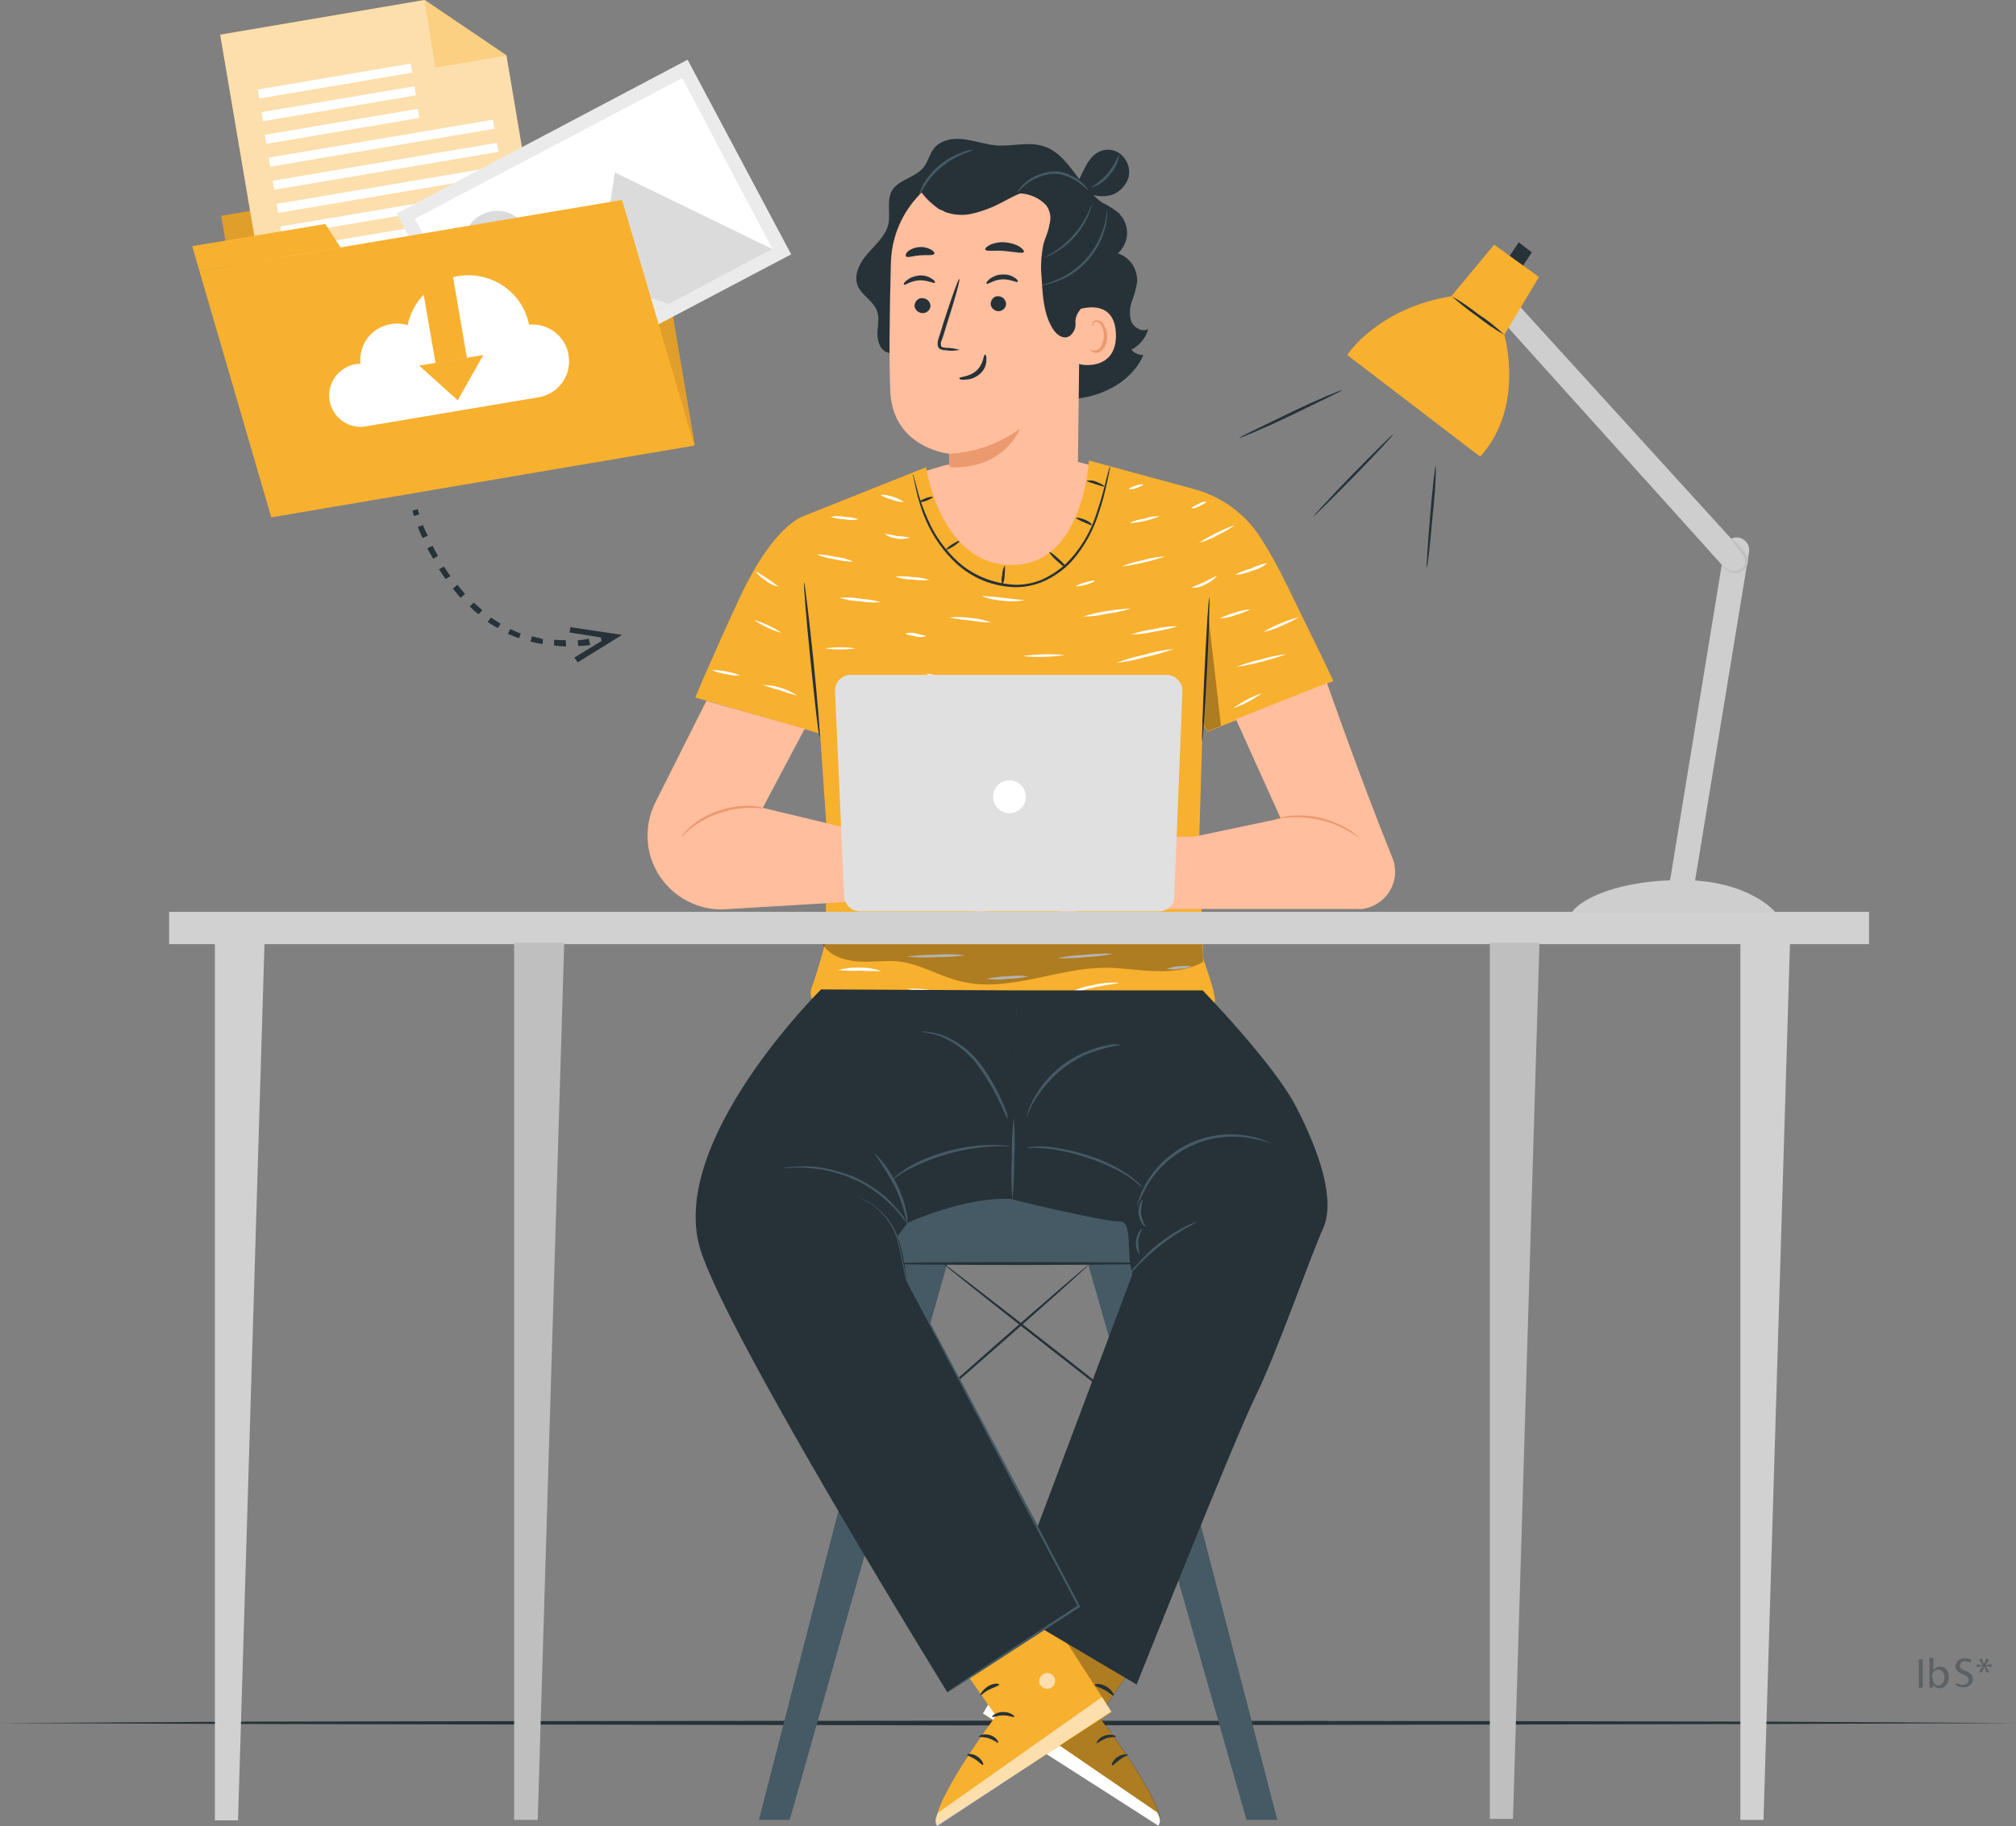 <?xml version="1.0" encoding="utf-8"?>
<!-- Generator: Adobe Illustrator 26.1.0, SVG Export Plug-In . SVG Version: 6.00 Build 0)  -->
<svg version="1.1" id="Layer_1" xmlns="http://www.w3.org/2000/svg" xmlns:xlink="http://www.w3.org/1999/xlink" x="0px" y="0px"
	 viewBox="0 0 418.4 379.1" style="enable-background:new 0 0 418.4 379.1;" xml:space="preserve">
<rect x="0" y="0" width="418.4" height="379.1" fill="#808080" stroke="none"/>
<style type="text/css">
	.st0{fill:#263238;}
	.st1{fill:#FFBE9D;}
	.st2{fill:#F8B02F;}
	.st3{opacity:0.3;}
	.st4{fill:#FFFFFF;}
	.st5{fill:#455A64;}
	.st6{opacity:0.6;}
	.st7{fill:#EB996E;}
	.st8{fill:#D1D1D1;}
	.st9{fill:#BFBFBF;}
	.st10{fill:#E0E0E0;}
	.st11{fill:#CECECE;}
	.st12{fill:#C1C1C1;}
	.st13{opacity:0.1;}
	.st14{opacity:0.6;fill:#FFFFFF;enable-background:new    ;}
	.st15{opacity:0.4;fill:#FFFFFF;enable-background:new    ;}
	.st16{fill:#EBEBEB;}
	.st17{fill:#DBDBDB;}
	.st18{opacity:0.4;}
</style>
<g id="freepik--Floor--inject-41">
	<polygon class="st0" points="0,357.7 52.3,357.4 104.6,357.3 209.2,357.2 313.8,357.3 366.1,357.4 418.4,357.7 366.1,357.9 
		313.8,358 209.2,358.2 104.6,358 52.3,357.9 	"/>
</g>
<g id="freepik--Character--inject-616">
	<polygon class="st1" points="190.3,98.3 196.4,96.5 223,95.7 229,97.3 228.2,111.9 214.6,120.6 201.4,120.3 193.2,112.8 
		191.4,105.3 	"/>
	<path class="st2" d="M267,121.3c-1.6-3.3-3.4-6.6-5.4-9.7c-3.2-5-8.2-8.6-13.9-10.1l-21.7-5.9c0,0-1.1,21.7-16,21.7
		S192.2,97,192.2,97l-25.1,10c-0.9,0.3-6.7,2.4-13.5,16.9c-6.4,13.8-9.3,20.9-9.3,20.9l25.9,7.5l1.6,23.3l-0.9,30.1h79l-1-31.9
		l0.7-23.5l1,1.6l26.1-10.5C276.8,141.3,273.4,134.4,267,121.3z"/>
	<path class="st2" d="M171.3,195.6c-0.6,2.3-2,7.4-2.9,9.5c-0.2,0.7-0.2,1.3,0,2c0.3,0.6,1.6,0.4,2.3,0.3c6.5-1.3,13.7-0.2,20.1,1.7
		c6.6,2,13,5.7,19.9,5.5c4.6-0.1,9.1-1.9,13.5-3.2c8.3-2.4,17-3.2,25.6-2.2c0.6,0.1,1.2,0.1,1.7-0.2c0.8-0.5,0.7-1.6,0.5-2.5
		c-0.3-2.1-2.6-8.1-3.1-10.2"/>
	<path class="st0" d="M166.9,120.9c0.1,0,1,7.2,1.9,16s1.5,16.1,1.3,16.1s-1-7.2-1.9-16S166.7,120.9,166.9,120.9z"/>
	<path class="st0" d="M251,124.1c0.1,0-0.1,6.7-0.5,14.9s-0.9,14.9-1,14.9s0.1-6.7,0.5-14.9S250.8,124.1,251,124.1z"/>
	<path class="st0" d="M230.4,96.8c0,0.2,0,0.5-0.1,0.7c-0.1,0.5-0.2,1.1-0.4,2c-0.5,2.4-1.1,4.8-1.9,7.1c-1.1,3.5-2.9,6.8-5.3,9.6
		c-1.4,1.6-3.2,3-5.1,4c-2.1,1.1-4.4,1.7-6.8,1.7c-4.6-0.1-8.9-1.8-12.3-4.9c-2.7-2.5-4.8-5.5-6.3-8.9c-1-2.3-1.7-4.6-2.2-7
		c-0.2-0.9-0.3-1.5-0.4-2c-0.1-0.2-0.1-0.5-0.1-0.7c0.1,0.2,0.1,0.4,0.2,0.7l0.5,1.9c0.6,2.4,1.4,4.7,2.4,6.9
		c1.4,3.3,3.6,6.3,6.2,8.7c3.3,3,7.6,4.6,12,4.8c2.3,0,4.5-0.5,6.5-1.6c1.9-1,3.6-2.3,5-3.9c2.4-2.7,4.2-5.9,5.3-9.4
		c1-2.9,1.6-5.4,2-7l0.5-1.9C230.2,97.2,230.3,97,230.4,96.8z"/>
	<path class="st0" d="M199.1,112.3c0.1,0.1-0.4,0.6-1.2,1.1s-1.4,0.8-1.5,0.7s0.4-0.6,1.2-1.1S199,112.2,199.1,112.3z"/>
	<path class="st0" d="M208,121.5c-0.2-0.7-0.2-1.4,0-2.1c0-0.7,0.2-1.4,0.5-2c0.1,0,0.1,1,0,2.1C208.5,120.2,208.3,120.9,208,121.5z
		"/>
	<path class="st0" d="M221.2,117.8c-0.1,0.1-0.9-0.5-1.9-1.4s-1.6-1.7-1.5-1.8s0.9,0.5,1.9,1.4S221.3,117.6,221.2,117.8z"/>
	<path class="st0" d="M226.6,109c-0.1,0.1-0.8-0.2-1.7-0.6s-1.7-0.8-1.6-0.9s0.9,0,1.9,0.4S226.7,108.9,226.6,109z"/>
	<path class="st0" d="M193.6,103.2c0.1,0.1-0.5,0.4-1.2,0.7s-1.3,0.4-1.4,0.2s0.5-0.4,1.2-0.7S193.6,103.1,193.6,103.2z"/>
	<g class="st3">
		<polygon points="250.8,128 253.4,150.7 250.6,151.8 249.7,150.2 		"/>
	</g>
	<path class="st4" d="M161.6,121.8c-1-0.2-1.9-0.6-2.6-1.2c-1.4-0.9-2.2-1.9-2.1-2C158.5,119.6,160.1,120.6,161.6,121.8L161.6,121.8
		z"/>
	<path class="st4" d="M182.8,125c-1.4,0.1-2.9,0.1-4.3-0.2c-1.5,0-2.9-0.3-4.3-0.7c1.5-0.1,2.9-0.1,4.4,0.2
		C180,124.4,181.4,124.6,182.8,125z"/>
	<path class="st4" d="M205.7,129.2c-1.4,0-2.9-0.1-4.3-0.4c-1.4-0.1-2.9-0.3-4.3-0.6c1.4-0.2,2.9-0.1,4.4,0.1
		C202.9,128.4,204.3,128.7,205.7,129.2z"/>
	<path class="st4" d="M234.8,126.3c-1.6,0.5-3.3,0.9-5,1.1c-1.7,0.4-3.4,0.6-5.1,0.6C228,127,231.4,126.5,234.8,126.3L234.8,126.3z"
		/>
	<path class="st4" d="M252.6,119.5c-0.6,0.8-1.5,1.4-2.4,1.8c-0.9,0.5-1.9,0.8-2.9,0.7c0.9-0.5,1.8-0.8,2.7-1.2
		C250.9,120.3,251.7,119.9,252.6,119.5z"/>
	<path class="st4" d="M263,116.9c-0.9,0.8-2,1.3-3.2,1.6c-1.1,0.5-2.3,0.8-3.5,0.8c1.1-0.5,2.2-1,3.4-1.3
		C260.7,117.5,261.8,117.1,263,116.9z"/>
	<path class="st4" d="M241.8,115.5c-2.9,1-5.9,1.7-9,2.1c1.4-0.6,2.9-1,4.4-1.3C238.8,115.8,240.3,115.6,241.8,115.5z"/>
	<path class="st4" d="M256.3,109c-1.1,0.8-2.3,1.5-3.6,2.1c-1.2,0.7-2.5,1.2-3.9,1.6C251.2,111.2,253.7,109.9,256.3,109L256.3,109z"
		/>
	<path class="st4" d="M240.6,107.2c-2,0.8-4.1,1.3-6.2,1.4c0.9-0.5,2-0.8,3-0.9C238.5,107.3,239.6,107.1,240.6,107.2z"/>
	<path class="st4" d="M250.3,104.2c0.1,0.1-0.6,0.5-1.4,0.9s-1.5,0.5-1.6,0.4s0.6-0.5,1.4-0.9S250.2,104,250.3,104.2z"/>
	<path class="st4" d="M212.6,124.6c-1.5,0.3-3,0.3-4.5,0.1c-1.5-0.1-3-0.4-4.4-1c1.5,0.1,2.9,0.2,4.4,0.4
		C209.6,124.3,211.1,124.4,212.6,124.6z"/>
	<path class="st4" d="M227.2,120.6c0,0.1-0.8,0.5-1.9,0.8s-2,0.4-2,0.3s0.8-0.5,1.9-0.8S227.2,120.4,227.2,120.6z"/>
	<path class="st4" d="M192.9,120.4c-1.2,0.1-2.4,0.1-3.6-0.1c-1.2,0-2.4-0.2-3.5-0.6c1.2-0.1,2.4-0.1,3.6,0.1
		C190.5,119.8,191.7,120,192.9,120.4z"/>
	<path class="st4" d="M177.1,116.6c-1.3,0-2.6-0.2-3.9-0.5c-1.3-0.2-2.5-0.5-3.7-1c1.3,0,2.6,0.2,3.9,0.5
		C174.7,115.7,176,116.1,177.1,116.6z"/>
	<path class="st4" d="M178.2,107.8c-1,0.2-2,0.2-2.9,0c-1,0-2-0.2-2.9-0.5c1-0.2,2-0.2,2.9,0C176.3,107.3,177.3,107.5,178.2,107.8z"
		/>
	<path class="st4" d="M188.8,111.6c-0.8,0.3-1.8,0.4-2.7,0.2c-0.9-0.1-1.8-0.4-2.5-1c0.9,0.1,1.7,0.3,2.6,0.5
		C187.1,111.3,187.9,111.4,188.8,111.6z"/>
	<path class="st4" d="M187.6,104.2c-0.9,0-1.7-0.1-2.5-0.5c-0.9-0.2-1.7-0.5-2.4-1c0.9,0,1.7,0.1,2.5,0.4
		C186,103.3,186.8,103.7,187.6,104.2z"/>
	<path class="st4" d="M237.3,100.6c0,0.1-0.6,0.4-1.4,0.7s-1.5,0.3-1.6,0.2s0.6-0.4,1.4-0.7S237.2,100.5,237.3,100.6z"/>
	<path class="st4" d="M162.2,131.4c-2-0.6-4-1.5-5.7-2.7C158.5,129.3,160.5,130.2,162.2,131.4z"/>
	<path class="st4" d="M153.6,140.2c-1,0.1-2,0-3-0.3c-1-0.1-2-0.4-2.9-0.8C149.7,139.1,151.8,139.5,153.6,140.2L153.6,140.2z"/>
	<path class="st4" d="M165.5,144.4c-1.2-0.3-2.4-0.6-3.6-1.1c-1.2-0.3-2.4-0.7-3.6-1.1C160.8,142.2,163.3,143,165.5,144.4
		L165.5,144.4z"/>
	<path class="st4" d="M177.6,134.6c-2.1,0.3-4.3,0.3-6.4,0C173.4,134.3,175.5,134.3,177.6,134.6z"/>
	<path class="st4" d="M182.6,147.9c-1.4-0.3-2.7-0.6-4.1-1c-1.4-0.3-2.7-0.6-4.1-1C177.3,145.8,180.2,146.5,182.6,147.9z"/>
	<path class="st4" d="M206.1,142.2c-0.7,0.1-1.4,0.1-2.1,0c-1.7-0.1-3.3-0.3-5-0.6c-1.6-0.3-3.3-0.7-4.9-1.1
		c-0.7-0.1-1.3-0.4-1.9-0.7c0-0.1,3.1,0.7,6.9,1.3S206.1,142,206.1,142.2z"/>
	<path class="st4" d="M206.2,150.7c-1.5,0.2-3,0.2-4.5,0c-1.5,0-3-0.2-4.5-0.5c1.5-0.2,3-0.2,4.5,0
		C203.2,150.2,204.8,150.4,206.2,150.7z"/>
	<path class="st4" d="M221,136c-2.9,0.4-5.9,0.5-8.8,0.2C215.1,135.8,218,135.7,221,136z"/>
	<path class="st4" d="M233.5,147c-2.1,0.5-4.2,0.8-6.4,0.9c-2.1,0.3-4.3,0.4-6.4,0.4c2.1-0.5,4.2-0.8,6.4-0.9
		C229.2,147.1,231.4,147,233.5,147z"/>
	<path class="st4" d="M243.6,134.7c-1.9,0.7-3.9,1.3-5.9,1.7c-2,0.6-4,1-6,1.2c1.9-0.7,3.9-1.3,5.9-1.7
		C239.6,135.3,241.6,134.9,243.6,134.7z"/>
	<path class="st4" d="M244.7,142.8c-0.6,0.6-1.4,1.1-2.2,1.3c-0.8,0.4-1.7,0.5-2.6,0.3c0.8-0.4,1.6-0.6,2.4-0.8
		C243.1,143.2,243.9,143,244.7,142.8z"/>
	<path class="st4" d="M259.5,126.5c-1,0.5-2,0.9-3.1,1.2c-1,0.4-2.1,0.6-3.3,0.7c1-0.5,2-0.9,3.1-1.2
		C257.3,126.8,258.3,126.6,259.5,126.5z"/>
	<path class="st4" d="M267,135.8c-3.4,1.2-6.9,2.1-10.5,2.7c1.7-0.7,3.4-1.2,5.2-1.6C263.4,136.4,265.1,136,267,135.8z"/>
	<path class="st4" d="M269.6,128.1c-1.1,0.7-2.4,1.3-3.6,1.8c-1.2,0.6-2.5,1-3.8,1.3C264.5,129.8,267,128.8,269.6,128.1z"/>
	<path class="st4" d="M261.9,143.9c-1.8,1.3-3.8,2.4-5.9,3.1C257.7,145.7,259.8,144.6,261.9,143.9z"/>
	<path class="st4" d="M186,164.4c-1.4,0.1-2.8,0.1-4.2-0.1c-1.4,0-2.8-0.2-4.2-0.6c1.4-0.1,2.8-0.1,4.2,0.1
		C183.2,163.9,184.6,164.1,186,164.4z"/>
	<path class="st4" d="M193,158.9c-3.1-0.3-6.1-1-9-2c1.5,0.1,3.1,0.3,4.6,0.7C190.1,157.9,191.6,158.3,193,158.9z"/>
	<path class="st4" d="M218.5,158.9c-2.5,0.3-5,0.3-7.5,0C213.5,158.5,216.1,158.5,218.5,158.9z"/>
	<path class="st4" d="M214.4,167.8c-0.7,0.2-1.3,0.3-2,0.2c-1.6,0.1-3.2,0-4.8-0.2c-1.6-0.2-3.2-0.5-4.7-0.9
		c-0.6-0.1-1.3-0.3-1.9-0.6c0-0.1,2.9,0.6,6.6,1S214.4,167.7,214.4,167.8z"/>
	<path class="st4" d="M242.3,161.5c-1.9,0.5-3.9,0.7-5.8,0.7c-2,0.1-3.9,0-5.8-0.4c0-0.1,2.6,0,5.8-0.1S242.3,161.4,242.3,161.5z"/>
	<path class="st4" d="M241.9,153.4c-2.6,0.8-5.2,1.2-7.9,1.3C236.5,153.9,239.2,153.5,241.9,153.4z"/>
	<path class="st4" d="M182.9,201.6c-1.5,0-3,0-4.5-0.1c-1.5,0.1-3,0-4.5-0.1c1.5-0.4,3-0.6,4.5-0.5
		C179.9,200.8,181.5,201.1,182.9,201.6z"/>
	<path class="st4" d="M199.2,206.4c-1.8,0.1-3.7,0-5.5-0.3c-1.8-0.1-3.7-0.4-5.5-0.8c1.8-0.1,3.7,0,5.5,0.3
		C195.6,205.7,197.4,206,199.2,206.4z"/>
	<path class="st4" d="M215,210.1c-1.8,0.6-3.6,0.9-5.4,1c-1.8,0.2-3.7,0.2-5.6-0.1c0-0.1,2.5-0.2,5.5-0.4S215,210,215,210.1z"/>
	<path class="st4" d="M213.5,202.7c-1.4,0.3-2.9,0.5-4.4,0.5c-1.5,0.2-2.9,0.2-4.4,0c1.4-0.3,2.9-0.5,4.4-0.5
		C210.5,202.5,212,202.5,213.5,202.7z"/>
	<path class="st4" d="M200.3,198.3c-2,0.3-4,0.4-6,0.4c-2,0.1-4,0.1-6.1-0.1c2-0.3,4-0.4,6.1-0.4C196.3,198,198.3,198.1,200.3,198.3
		z"/>
	<path class="st4" d="M231.1,198c-1.9,0.4-3.9,0.6-5.8,0.7c-1.9,0.2-3.9,0.3-5.9,0.2c1.9-0.4,3.9-0.6,5.8-0.7
		C227.2,198,229.1,197.9,231.1,198z"/>
	<path class="st4" d="M232.2,204c0,0.2-2.6,0.4-5.7,1.1s-5.5,1.8-5.6,1.6c1.7-1,3.5-1.8,5.5-2.1C228.3,204.1,230.2,203.9,232.2,204z
		"/>
	<path class="st4" d="M247.4,200.6c-0.8,0.3-1.7,0.5-2.6,0.5c-0.9,0.2-1.8,0.2-2.7,0C243.8,200.6,245.6,200.4,247.4,200.6
		L247.4,200.6z"/>
	<path class="st0" d="M229.2,101c-0.1,0.1-0.9-0.2-1.9-0.5s-1.8-0.6-1.8-0.7c0.7-0.1,1.4-0.1,2,0.2
		C228.6,100.4,229.3,100.9,229.2,101z"/>
	<path class="st4" d="M187.7,177.3c-1.8,0.1-3.7,0-5.5-0.3c-1.8-0.1-3.6-0.4-5.4-0.8c1.8-0.1,3.7,0,5.5,0.3
		C184.1,176.5,186,176.8,187.7,177.3z"/>
	<path class="st4" d="M204.4,174.9c-1.4,0.2-2.8,0.2-4.1,0c-1.4,0-2.8-0.2-4.1-0.5c1.4-0.2,2.8-0.2,4.1,0
		C201.7,174.4,203.1,174.6,204.4,174.9z"/>
	<path class="st4" d="M230.9,173.1c0,0.1-2.4,0.1-5.3,0.4s-5.2,0.7-5.2,0.5c1.7-0.6,3.4-0.9,5.2-1
		C227.3,172.7,229.1,172.8,230.9,173.1z"/>
	<path class="st4" d="M242.9,182.5c-2.4,0.2-4.9,0.3-7.3,0.2c-2.4,0-4.9-0.1-7.3-0.4c2.4-0.2,4.9-0.3,7.3-0.2
		C238,182.1,240.5,182.2,242.9,182.5z"/>
	<path class="st4" d="M243.8,170.4c-1.7,0.9-3.6,1.2-5.4,0.9c0.9-0.3,1.8-0.4,2.7-0.5C242,170.6,242.9,170.5,243.8,170.4z"/>
	<path class="st4" d="M214.7,182.2c-1.4,0.5-2.8,0.7-4.3,0.6c-1.5,0.1-2.9-0.2-4.2-0.8c0-0.1,1.9,0.2,4.2,0.3
		S214.7,182.1,214.7,182.2z"/>
	<path class="st4" d="M199.4,184c-2.7,0.3-5.5,0.3-8.2,0C193.9,183.6,196.6,183.6,199.4,184z"/>
	<path class="st4" d="M188.3,189.8c-2.2,0.3-4.4,0.2-6.6-0.2c1.1-0.2,2.2-0.3,3.3-0.2C186.1,189.4,187.2,189.5,188.3,189.8z"/>
	<path class="st4" d="M211.9,191.9c-1.7,0.2-3.5,0.2-5.3,0.1c-1.8,0-3.5-0.1-5.2-0.4c1.7-0.2,3.5-0.2,5.3-0.1
		C208.5,191.4,210.2,191.5,211.9,191.9z"/>
	<path class="st4" d="M232.6,188.8c-1.5,0.1-3.1,0-4.6-0.1c-1.5,0-3.1,0-4.6-0.1c1.5-0.4,3.1-0.5,4.6-0.4
		C229.5,188.2,231.1,188.4,232.6,188.8z"/>
	<path class="st4" d="M247.4,193.1c-1.6,0.2-3.1,0.3-4.7,0.3c-1.6,0.2-3.1,0.3-4.7,0.3C241.1,192.9,244.3,192.7,247.4,193.1z"/>
	<path class="st4" d="M176.6,184.3c0,0.1-0.8,0.4-1.7,0.5s-1.8,0.2-1.8,0s0.8-0.4,1.7-0.5S176.6,184.2,176.6,184.3z"/>
	<path class="st4" d="M178.4,154.1c0,0.1-0.9,0.4-2.1,0.4c-0.7,0.1-1.5,0.1-2.2-0.1C175.4,154,176.9,153.9,178.4,154.1L178.4,154.1z
		"/>
	<path class="st4" d="M192.2,132.1c-0.7,0.2-1.5,0.2-2.2,0c-1.2-0.2-2.1-0.4-2.1-0.6c0.7-0.2,1.5-0.2,2.2,0
		C191.3,131.8,192.3,132,192.2,132.1z"/>
	<path class="st4" d="M244.4,130c-1.6,0.5-3.2,0.9-4.8,1.1c-1.6,0.4-3.3,0.6-4.9,0.6c1.6-0.5,3.2-0.9,4.8-1.1
		C241.1,130.2,242.7,130,244.4,130z"/>
	<g class="st3">
		<path d="M170.7,196c1.5,2.4,4.5,3.4,7.4,3.6s5.7-0.3,8.5,0c4.4,0.5,8.4,3.1,12.7,4.1c9.9,2.5,20-2.8,30.1-2.8
			c3.5,0,6.9,0.6,10.3,0.7s7-0.2,10-1.9l-0.2-3.7L170.7,196z"/>
	</g>
	<rect x="182.7" y="248.2" class="st5" width="58.5" height="14.1"/>
	<polygon class="st5" points="187.2,262.3 157.5,377.8 163.9,377.8 196.6,262.3 	"/>
	<polygon class="st5" points="235.1,262.3 265.1,377.8 258.7,377.8 225.8,262.3 	"/>
	<path class="st0" d="M225.9,262.6c0.1,0.1-8.6,7.9-19.3,17.3s-19.6,17-19.6,16.9s8.6-7.9,19.3-17.3S225.8,262.5,225.9,262.6z"/>
	<path class="st0" d="M240.4,297.3c-0.1,0.1-10.2-7.7-22.6-17.4s-22.4-17.7-22.3-17.8s10.2,7.7,22.6,17.4S240.5,297.2,240.4,297.3z"
		/>
	<path class="st0" d="M240.9,262.3c0,0.1-12.8,0.3-28.5,0.3s-28.5-0.1-28.5-0.3s12.8-0.3,28.5-0.3S240.9,262.1,240.9,262.3z"/>
	<path class="st2" d="M216,336.6l-12,19.2l36.5,23c2-3.6-12.5-22.5-12.5-22.5l5.8-8.5L216,336.6z"/>
	<g class="st3">
		<path d="M215.9,336.6L204,355.8l36.6,23c2-3.6-12.5-22.5-12.5-22.5l5.8-8.5L215.9,336.6z"/>
	</g>
	<path class="st4" d="M217.7,347.6c-0.8-0.2-1.7,0.2-2.1,1c-0.3,0.9,0.2,1.8,1,2.1c0.9,0.2,1.9-0.2,2.2-1.1c0.1-0.9-0.4-1.8-1.3-2"
		/>
	<path class="st4" d="M204,355.7l1.8-3l34.3,23.5c0,0,1.2,1.7,0.3,2.8L204,355.7z"/>
	<path class="st0" d="M228.7,356.5c-0.1,0.2-1.1-0.3-2.3-0.3s-2.2,0.5-2.3,0.3s0.8-1,2.3-1S228.9,356.4,228.7,356.5z"/>
	<path class="st0" d="M231.6,360.5c-0.1,0.2-1,0-2.1,0.4s-1.8,1.1-1.9,1s0.4-1.2,1.7-1.6S231.6,360.3,231.6,360.5z"/>
	<path class="st0" d="M230.8,366.5c-0.2-0.1,0.1-1.1,1.2-1.8s2.2-0.5,2.1-0.4s-0.9,0.4-1.7,1S231,366.6,230.8,366.5z"/>
	<path class="st0" d="M231.1,352c-0.2,0.1-0.8-0.6-1.9-1.2s-2-0.7-2-1s1.2-0.4,2.4,0.3S231.3,351.9,231.1,352z"/>
	<path class="st2" d="M218.8,336.9l11.9,18.5l-36.2,23.5c-2-3.6,12.2-22.7,12.2-22.7l-5.6-8L218.8,336.9z"/>
	<g class="st6">
		<path class="st4" d="M216.8,347.4c0.9-0.3,1.8,0.2,2.1,1c0.3,0.9-0.2,1.8-1,2.1c-0.9,0.3-1.9-0.2-2.2-1.1
			c-0.2-0.9,0.4-1.8,1.3-2.1"/>
	</g>
	<g class="st6">
		<path class="st4" d="M230.6,355.3l-1.9-3l-34,24c0,0-1.1,1.8-0.2,2.8L230.6,355.3z"/>
	</g>
	<path class="st0" d="M205.9,356.4c0.1,0.2,1.1-0.3,2.3-0.3s2.2,0.5,2.3,0.3s-0.8-1-2.3-1S205.8,356.3,205.9,356.4z"/>
	<path class="st0" d="M203.2,360.5c0.1,0.2,1,0,2.1,0.4s1.8,1,1.9,0.9s-0.4-1.2-1.7-1.6S203.1,360.3,203.2,360.5z"/>
	<path class="st0" d="M204,366.4c0.2-0.1-0.1-1.1-1.2-1.8s-2.2-0.5-2.1-0.3s0.9,0.4,1.8,1S203.8,366.5,204,366.4z"/>
	<path class="st0" d="M203.5,351.9c0.2,0.1,0.8-0.7,1.9-1.2s2-0.8,2-1s-1.2-0.4-2.4,0.4S203.3,351.9,203.5,351.9z"/>
	<path class="st0" d="M170.4,205.4c0,0-31.8,31.4-25.1,53.8c5.3,17.7,51.3,92.1,51.3,92.1l27.6-18.1l-35.9-66.9
		c-0.4-3.3-1-6.5-2-9.7l2-2.7c0,0,11.9-5.6,21.9-5l0.9-43.3L170.4,205.4z"/>
	<path class="st0" d="M210.1,249c0,0,18.6,4.6,22.5,4.6c2.5,0,1.1,7.4,2.4,10.4v0.6L209,333.8l26.9,15.9c0,0,20.4-51.2,24.7-59.9
		c4.3-8.7,11.3-28.8,14-34.8s-1-16.4-5.7-25.4c-4.7-9-19.3-24-19.3-24H211L210.1,249z"/>
	<path class="st5" d="M264,237.4c-1.6-0.5-3.3-0.9-5-1.2c-8.3-1.3-16.6,2.7-20.9,9.9c-0.8,1.5-1.6,3-2.2,4.6
		c0.1-0.5,0.2-0.9,0.3-1.3c0.4-1.2,0.9-2.4,1.5-3.5c4.2-7.5,12.7-11.6,21.2-10.1c1.2,0.2,2.5,0.5,3.6,1
		C263.1,237,263.6,237.2,264,237.4z"/>
	<path class="st5" d="M248.5,253.6c-0.7,0.5-1.5,0.9-2.3,1.3c-1.8,1.1-3.6,2.2-5.2,3.5c-1.7,1.3-3.2,2.7-4.7,4.2
		c-0.6,0.7-1.2,1.3-1.8,1.9c0.4-0.8,0.9-1.5,1.6-2.1c1.4-1.6,2.9-3.1,4.6-4.4c1.7-1.3,3.5-2.5,5.4-3.4
		C246.8,254.2,247.7,253.9,248.5,253.6z"/>
	<path class="st5" d="M188.3,254c-0.1,0.1-1-1.4-2.8-3.3c-1.1-1.1-2.3-2.2-3.5-3.1c-3.1-2.3-6.7-3.8-10.4-4.6
		c-1.5-0.3-3.1-0.5-4.7-0.6c-2.7-0.1-4.3,0.2-4.3,0.1c0.4-0.1,0.8-0.2,1.1-0.2c0.5-0.1,0.9-0.1,1.4-0.1c0.5,0,1.1-0.1,1.8-0.1
		c1.6,0,3.2,0.2,4.7,0.5c1.9,0.4,3.8,1,5.6,1.7c1.8,0.8,3.4,1.8,5,2.9c1.3,1,2.5,2,3.5,3.2c0.5,0.5,0.8,1,1.2,1.4
		c0.3,0.4,0.6,0.7,0.8,1.1C187.9,253.3,188.1,253.6,188.3,254z"/>
	<path class="st5" d="M188.3,254c-0.2-0.8-0.4-1.5-0.6-2.3c-0.5-1.9-1.2-3.7-2-5.4c-1.3-2.4-2.7-4.7-4.3-6.9
		c0.6,0.5,1.2,1.1,1.7,1.7c1.2,1.5,2.3,3.2,3.1,4.9c0.9,1.8,1.5,3.6,1.9,5.5C188.3,252.4,188.4,253.2,188.3,254z"/>
	<path class="st5" d="M196.6,351.3c0,0,0,0,0.1-0.1l0.4-0.3l1.4-1l5.5-3.7l19.8-13l-0.1,0.3l-15.2-28.8
		c-7.9-15.1-15.2-28.9-20.5-39.1v0c-0.7-3.3-1.3-6.2-1.9-8.7l0,0c-1-2.8-2.9-5.3-5.4-7c-0.7-0.4-1.4-0.8-2.1-1.2l-0.6-0.2
		c-0.1-0.1-0.2-0.1-0.2-0.1c1,0.3,2,0.8,2.9,1.4c2.6,1.7,4.6,4.1,5.6,7l0,0l1.9,8.7v0l20.7,39l15.2,28.9l0.1,0.2l-0.2,0.1
		l-19.9,12.9l-5.6,3.6l-1.5,0.9l-0.4,0.2L196.6,351.3z"/>
	<path class="st5" d="M209.6,237.9c0,0.1-1.4,0-3.8,0.1c-3,0.2-6,0.7-8.9,1.5c-2.9,0.8-5.7,1.9-8.4,3.3c-2,1.1-3.1,2.1-3.2,2
		c0.2-0.3,0.5-0.5,0.7-0.7c0.3-0.3,0.6-0.5,0.9-0.7c0.4-0.3,0.9-0.6,1.3-0.9c2.6-1.6,5.5-2.7,8.4-3.5c2.9-0.8,6-1.3,9-1.3
		c0.9,0,1.8,0,2.8,0.1C208.9,237.8,209.2,237.8,209.6,237.9z"/>
	<path class="st5" d="M209.2,232.4c-0.2-0.3-0.4-0.6-0.5-0.9l-1.2-2.6c-1.3-2.9-3-5.6-4.9-8.2c-2-2.5-4.6-4.4-7.5-5.6
		c-1.2-0.4-2.5-0.7-3.8-0.9c0.4-0.1,0.7-0.1,1.1,0c1,0.1,1.9,0.3,2.9,0.6c3.1,1.1,5.8,3.1,7.8,5.6c2,2.5,3.6,5.4,4.9,8.3
		c0.5,1.1,0.9,2.1,1.1,2.7C209,231.7,209.1,232,209.2,232.4z"/>
	<path class="st5" d="M232.6,216.9c0,0.1-1.5,0.2-3.7,0.8c-1.3,0.4-2.6,0.8-3.9,1.4c-3,1.4-5.7,3.5-7.9,6.1c-0.9,1-1.7,2.2-2.4,3.3
		c-1.2,2-1.6,3.4-1.7,3.4c0.1-0.3,0.1-0.7,0.3-1c0.1-0.4,0.3-0.8,0.4-1.1c0.2-0.4,0.4-0.9,0.7-1.5c0.7-1.2,1.4-2.4,2.3-3.5
		c2.2-2.7,4.9-4.8,8.1-6.2c1.3-0.6,2.6-1,4-1.4c0.5-0.1,1-0.2,1.6-0.3c0.4-0.1,0.8-0.1,1.2-0.1C232,216.8,232.3,216.8,232.6,216.9z"
		/>
	<path class="st5" d="M237.1,246.5c-0.1,0.1-1.1-1-3-2.3c-2.6-1.6-5.4-2.9-8.3-3.8c-2.9-1-5.9-1.7-8.9-2l-1.6-0.1H214
		c-0.3,0-0.7,0-1,0c0.3-0.1,0.7-0.2,1-0.2c0.3,0,0.7-0.1,1.2-0.1h1.6c3.1,0.3,6.1,0.9,9.1,1.9c3,0.9,5.8,2.3,8.3,4
		c0.4,0.3,0.9,0.6,1.3,1c0.3,0.2,0.6,0.5,0.9,0.8C236.7,245.9,236.9,246.2,237.1,246.5z"/>
	<path class="st5" d="M237.8,254.7c0,0-0.4-0.1-0.7-0.6c-0.9-1.3-1.1-2.9-0.5-4.3c0.3-0.5,0.5-0.8,0.6-0.7c-0.3,0.9-0.4,1.9-0.4,2.9
		C237,252.9,237.3,253.8,237.8,254.7z"/>
	<path class="st5" d="M236.5,260.3c-0.1,0-0.3-0.2-0.5-0.7c-0.5-1.3-0.3-2.8,0.5-4c0.3-0.4,0.6-0.6,0.6-0.6
		c-0.4,0.8-0.7,1.7-0.9,2.6C236.3,258.5,236.3,259.4,236.5,260.3z"/>
	<path class="st5" d="M210.4,231.9c0.2,2.9,0.3,5.7,0.1,8.6c0,2.9-0.1,5.7-0.4,8.6c-0.2-2.9-0.3-5.7-0.1-8.6
		C209.9,237.6,210.1,234.8,210.4,231.9z"/>
	<path class="st0" d="M238.3,68.3c-1.2,0.7-2.9-0.2-3.5-1.5c-0.4-1.4-0.4-2.8,0.1-4.2c0.5-1.3,0.9-2.7,1.1-4.1
		c0.1-2.7-1.5-5.1-4-5.9c2.3-2.1,2.6-5.6,0.5-8c0-0.1-0.1-0.1-0.1-0.2c-1.1-0.9-2.3-1.7-3.6-2.3c-0.7-0.5-1.3-1-1.9-1.6
		c1.1,0.3,2.2,0.3,3.3,0.1c1.8-0.4,3.2-1.7,3.9-3.4c0.6-1.7,0.1-3.6-1.2-4.9c-1.3-1.3-3.3-1.6-5-0.7c-1.5,0.8-2.4,2.5-3.2,4.1
		c-0.2,0.5-0.5,1-0.7,1.5c-2.2-2.9-4.2-5.9-7.6-6.9c-3.1-0.9-6.4,0.1-9.5-0.1c-2.3-0.2-4.6-1-6.9-1.3s-5,0.2-6.3,2.1
		c-0.8,1.1-1.1,2.5-1.9,3.6c-1.7,2.3-5.3,2.6-6.7,5c-1.1,2-0.3,4.5-0.7,6.8c-0.5,2.4-2.5,4.2-4.2,6.1s-3.1,4.4-2.2,6.8
		c0.8,2,3.2,3.1,4,5.2c0.6,1.5,0.1,3.2,0.1,4.8s0.6,3.5,2.2,3.9l17.8,4.7c6.1,2.5,12.4,5,19,5s13.6-3.2,16.2-9.2
		c-1,0-1.9-0.4-2.5-1.1C236.5,71.7,237.8,70.2,238.3,68.3z"/>
	<path class="st0" d="M223.7,73.9c1.6-4.5,2.8-9.1,3.6-13.7c0.8-4.7,0.4-9.5-1.1-14c-0.2-0.7-2.4-5.2-3.1-5.1
		c-0.5,0.1,0.8,4.3,0.5,4.7c-2.5,4.2-3.1,9.3-2.7,14.2C221.3,64.7,222.3,69.4,223.7,73.9"/>
	<path class="st1" d="M208,113.3c7.3-0.2,15.7-16.2,15.7-16.2l0.5-41.2c0.4-11.9-6.2-22-18.1-22.1l-1.1,0.1
		c-11,0.6-19.8,9.6-20.1,20.6c-0.3,10.3-0.4,21.7-0.1,27.2c0.8,11.4,12.2,12.5,12.2,12.5s0.1,2.6,0.1,6
		C197.2,107.7,205.1,113.5,208,113.3L208,113.3z"/>
	<path class="st7" d="M197.1,94.2c5.3-0.3,10.3-2.1,14.6-5.2c0,0-3.2,8.5-14.6,8V94.2z"/>
	<path class="st0" d="M189.8,63.4c0,0.9,0.8,1.6,1.7,1.6c0.9,0,1.6-0.7,1.6-1.5c0,0,0,0,0,0c0-0.9-0.8-1.6-1.6-1.6
		C190.6,61.8,189.9,62.5,189.8,63.4C189.8,63.4,189.8,63.4,189.8,63.4z"/>
	<path class="st0" d="M187.6,59.1c0.2,0.2,1.4-0.8,3.1-0.9s3.1,0.7,3.3,0.5s-0.1-0.5-0.7-0.9c-0.8-0.5-1.7-0.7-2.6-0.6
		c-0.9,0.1-1.8,0.4-2.5,1C187.6,58.6,187.5,59,187.6,59.1z"/>
	<path class="st0" d="M205.6,63c0,0.9,0.8,1.6,1.6,1.6c0.9,0,1.6-0.7,1.6-1.5c0,0,0,0,0,0c0-0.9-0.8-1.6-1.6-1.6
		C206.4,61.4,205.7,62.1,205.6,63C205.6,63,205.6,63,205.6,63z"/>
	<path class="st0" d="M204.8,58.9c0.2,0.2,1.4-0.8,3.1-0.9s3.1,0.7,3.3,0.5s-0.1-0.5-0.7-0.9c-0.8-0.5-1.7-0.7-2.6-0.6
		c-0.9,0-1.8,0.4-2.5,0.9C204.8,58.4,204.6,58.8,204.8,58.9z"/>
	<path class="st0" d="M199.2,72.6c-0.9-0.2-1.9-0.4-2.9-0.4c-0.4,0-0.9-0.1-1-0.4c-0.1-0.5,0-0.9,0.2-1.3c0.4-1.1,0.7-2.3,1.1-3.5
		c1.6-4.9,2.7-9,2.5-9.1s-1.6,3.9-3.2,8.8c-0.4,1.2-0.7,2.4-1.1,3.5c-0.2,0.6-0.3,1.2-0.1,1.8c0.1,0.3,0.4,0.5,0.8,0.6
		c0.2,0.1,0.5,0.1,0.8,0.1C197.3,72.9,198.3,72.8,199.2,72.6z"/>
	<path class="st0" d="M204.4,73.6c-0.3,0-0.2,1.9-1.7,3.3s-3.6,1.3-3.6,1.6s0.5,0.4,1.3,0.3c1.1,0,2.2-0.5,3-1.2
		c0.8-0.7,1.3-1.7,1.3-2.8C204.8,74,204.6,73.6,204.4,73.6z"/>
	<path class="st0" d="M204.5,51.8c0.2,0.5,1.9,0.1,4,0.3s3.8,0.6,4,0.2c0.1-0.2-0.2-0.6-0.9-1.1c-0.9-0.5-1.9-0.8-3-0.9
		c-1.1-0.1-2.1,0.1-3.1,0.5C204.8,51.2,204.4,51.5,204.5,51.8z"/>
	<path class="st0" d="M188,53.2c0.3,0.4,1.5-0.1,3-0.2s2.7,0.1,2.9-0.3c0.1-0.2-0.1-0.6-0.7-0.9c-1.5-0.8-3.4-0.7-4.8,0.4
		C188,52.6,187.9,53,188,53.2z"/>
	<path class="st1" d="M223.7,64.3c0.2-0.1,7.7-2.7,7.9,5.1s-7.7,6.4-7.7,6.1S223.7,64.3,223.7,64.3z"/>
	<path class="st7" d="M226.2,72.5c0,0,0.1,0.1,0.4,0.2c0.3,0.1,0.7,0.1,1,0c0.8-0.3,1.5-1.6,1.5-3c0-0.7-0.1-1.3-0.4-1.9
		c-0.2-0.5-0.6-0.9-1-1c-0.3-0.1-0.7,0.1-0.8,0.4c-0.1,0.2,0,0.4-0.1,0.4s-0.2-0.1-0.1-0.4c0-0.2,0.1-0.4,0.3-0.5
		c0.2-0.2,0.5-0.3,0.8-0.2c0.7,0.1,1.2,0.6,1.4,1.2c0.4,0.6,0.6,1.3,0.6,2.1c0,1.6-0.8,3.1-1.9,3.4c-0.4,0.1-0.9,0.1-1.2-0.2
		C226.2,72.7,226.2,72.5,226.2,72.5z"/>
	<path class="st0" d="M189.8,41.5c-1.3-0.7,2.5-4.8,5.5-6.3c4.7-2.2,11.8-3.6,16.1-2.4c5.2,1.4,9.6,3.9,12.2,8.6
		c2.6,4.8,3.8,10.2,3.6,15.6c0.1,1.7-0.2,3.3-1,4.8c-1.1,1.7-3.1,2.9-3,5.2c0.1,0.9-0.2,1.7-0.8,2.4c-1.4,1.5-3.2,0.1-4-1.3
		c-1.8-3-2-6.7-2.2-10.2c-0.3-2.5-0.1-5,0.4-7.4c0.4-1.3,1-2.5,1.2-3.9c0.4-1.3,0.2-2.7-0.6-3.9c-0.2-0.2-0.4-0.4-0.6-0.6
		c-2.2-1.9-5.3-2.5-8.1-1.4c-4.4,1.6-11.8,4-13.8,2.6c-2.8-2.1-3.5-3.5-3.5-3.5L189.8,41.5z"/>
	<path class="st0" d="M211.1,31.8c-4.3-1.5-9.1-1.1-13.1,0.9c-2.2,1-3.9,2.9-4.6,5.2c-0.6,2.3,0.4,5.1,2.6,6l0.1,0.1
		c3.3,1.1,5.5,0.6,8.8-0.6c2.8-1,5.2-2.8,8-3.7c3-1.1,6.2-1.2,9.3-0.4C219.1,35.8,215.3,33.3,211.1,31.8z"/>
	<path class="st5" d="M225.9,39.5c-0.1,0.1-0.7-0.7-2-1.6c-0.7-0.5-1.5-0.9-2.4-1.3c-1-0.4-2.1-0.6-3.2-0.5c-2,0.2-3.9,1-5.4,2.2
		c-1.2,1-1.8,1.8-1.8,1.7s0.1-0.2,0.3-0.6c0.4-0.5,0.8-1,1.3-1.4c1.6-1.4,3.6-2.2,5.7-2.4c1.2-0.1,2.3,0.1,3.4,0.6
		c0.9,0.4,1.7,0.8,2.4,1.4C224.8,38.1,225.4,38.7,225.9,39.5z"/>
	<path class="st5" d="M226.6,42.2c-0.1,0.8-0.3,1.5-0.6,2.2c-1.4,3.5-4,6.4-7.3,8.2c-0.7,0.4-1.4,0.7-2.1,0.9
		C221.3,51.2,224.9,47.2,226.6,42.2z"/>
	<path class="st5" d="M229.8,43.5c0,0.3,0,0.6,0,0.9c0,0.8-0.2,1.6-0.3,2.4c-1.2,5.3-5,9.7-10.1,11.6c-0.8,0.3-1.5,0.5-2.3,0.7
		c-0.3,0.1-0.6,0.1-0.9,0.1c0-0.1,1.2-0.3,3.1-1.1c4.9-2.1,8.5-6.2,9.9-11.4C229.7,44.8,229.7,43.5,229.8,43.5z"/>
	<path class="st5" d="M202.1,31.1c-0.7,0.3-1.4,0.6-2.1,0.8c-1.6,0.7-3.2,1.6-4.5,2.7c-1.4,1.1-2.5,2.4-3.5,3.9
		c-0.7,1.1-1.1,1.9-1.2,1.9c0.1-0.7,0.4-1.4,0.8-2.1c0.9-1.6,2.1-3,3.5-4.1c1.4-1.2,3-2,4.7-2.6C200.6,31.2,201.4,31.1,202.1,31.1z"
		/>
	<path class="st5" d="M232.3,32c-0.2,1.6-0.9,3.2-2,4.3c-1,1.3-2.4,2.3-3.9,2.7c1.3-0.9,2.5-1.9,3.5-3
		C230.8,34.8,231.6,33.5,232.3,32z"/>
	<path class="st1" d="M146.6,145.5l-10.6,21.1c-1.2,2.4-1.7,5-1.6,7.6l0,0c0.4,8.2,7.2,14.6,15.4,14.6l30.1-1.8l1.3-13.8l-22.9-5.5
		l8.7-16.4L146.6,145.5z"/>
	<path class="st1" d="M175.4,173.3h5.9c0,0,13.3-4.8,16.1-4.4c2.5,0.4,11.5,6.4,13.3,7.6c0.2,0.1,0.3,0.3,0.4,0.5l0,0
		c0.4,1-0.1,2.1-1.1,2.5l-0.2,0.1l0.1,0.3c0.1,0.3,0.2,0.7,0.1,1.1c-0.1,0.7-0.7,1.3-1.4,1.2c-0.4,0-0.8-0.3-1-0.6l0.3,0.6
		c0.1,0.2,0.2,0.5,0.2,0.8v0.5c0,0.6-0.4,1.1-1,1.3l0,0c-0.6,0.2-1.2,0-1.6-0.4c-1.1-1.3-3.6-3.8-5.3-4.1c-1.8-0.2-3.6-0.3-5.5-0.3
		c-0.8,0-1.4,0.5-1.7,1.2l0,0c1,0.1,7.9,3.7,10.4,5c0.8,0.4,1.3,1.1,1.4,2c0.1,0.8-0.3,1.6-1.8,1.2c-3.1-0.9-6.2-2.1-9.1-3.5
		c0,0-3-0.9-5,0.5c-2.8,1.9-4,2.6-6.4,1.9c-1.4-0.5-2.8-1.1-4.1-1.9l-4.7-0.5C173.8,186.1,169.4,175,175.4,173.3z"/>
	<path class="st7" d="M193,175.6c0.8-0.2,1.7-0.3,2.5-0.4c4.1-0.3,8.1,1.4,10.8,4.6c1,1.2,1.4,2.1,1.5,2c-0.1-0.2-0.2-0.4-0.3-0.6
		c-0.3-0.5-0.6-1.1-1-1.5c-2.6-3.3-6.7-5-10.9-4.7c-0.6,0-1.2,0.2-1.8,0.3C193.5,175.4,193.2,175.5,193,175.6z"/>
	<path class="st7" d="M194.4,172.3c0.8-0.3,1.7-0.4,2.6-0.5c2.1,0,4.2,0.6,6.1,1.7c1.8,1.2,3.4,2.5,4.9,4.1l1.3,1.4
		c0.2,0.2,0.3,0.4,0.5,0.5c-0.1-0.2-0.3-0.4-0.4-0.6c-0.3-0.4-0.7-0.9-1.3-1.5c-1.4-1.6-3.1-3.1-4.9-4.2c-1.9-1.2-4-1.7-6.2-1.7
		c-0.7,0-1.3,0.2-1.9,0.4c-0.2,0.1-0.4,0.1-0.5,0.2S194.4,172.3,194.4,172.3z"/>
	<path class="st7" d="M158.4,167.8c0,0.1-1.1-0.1-2.7-0.1c-2.2,0-4.3,0.4-6.4,1.1c-2.1,0.7-4,1.7-5.7,3c-1.3,1-1.9,1.9-2,1.8
		s0.1-0.2,0.4-0.6c0.4-0.5,0.9-1,1.4-1.5c1.7-1.4,3.6-2.5,5.8-3.2c2.1-0.7,4.3-1.1,6.5-1c0.7,0,1.3,0.1,2,0.2
		C157.9,167.6,158.2,167.7,158.4,167.8z"/>
	<path class="st1" d="M275.4,141.8c0,0,6.6,19,13.7,36.6c0.1,0.4,0.3,0.7,0.3,1.1c0.8,4.2-1.9,8.2-6.1,9.1c-0.5,0.1-1.1,0.2-1.6,0.1
		h-41.5v-13.4l25.6-5.4l-9.3-20.6L275.4,141.8z"/>
	<path class="st1" d="M248.9,173.7H243c0,0-13.3-4.8-16.1-4.4c-2.5,0.4-11.5,6.4-13.3,7.6c-0.2,0.1-0.3,0.3-0.4,0.5l0,0
		c-0.4,1,0.1,2.1,1.1,2.5l0.2,0.1l-0.1,0.3c-0.1,0.3-0.1,0.7-0.1,1.1c0.1,0.7,0.7,1.3,1.4,1.2c0.4,0,0.8-0.3,1-0.6l-0.3,0.6
		c-0.1,0.2-0.2,0.5-0.2,0.8v0.5c0,0.6,0.4,1.1,1,1.3l0,0c0.6,0.2,1.2,0,1.6-0.4c1.1-1.3,3.6-3.8,5.3-4.1c1.8-0.2,3.6-0.3,5.5-0.3
		c0.8,0,1.4,0.5,1.7,1.2l0,0c-1,0.1-7.9,3.7-10.4,5c-0.8,0.4-1.3,1.1-1.4,2c-0.1,0.8,0.3,1.6,1.8,1.2c3.1-0.9,6.2-2.1,9.1-3.5
		c0,0,3-0.9,5,0.5c2.8,2,4,2.7,6.4,1.9c1.4-0.5,2.8-1.1,4.1-1.9l4.7-0.5C250.5,186.5,254.9,175.4,248.9,173.7z"/>
	<path class="st7" d="M231.3,176c-0.8-0.2-1.7-0.3-2.5-0.4c-4.1-0.3-8.1,1.4-10.8,4.6c-1,1.2-1.4,2.1-1.5,2c0.1-0.2,0.2-0.4,0.3-0.6
		c0.3-0.5,0.6-1.1,1-1.5c2.6-3.3,6.7-5,10.9-4.7c0.6,0.1,1.2,0.2,1.8,0.3C230.9,175.8,231.1,175.9,231.3,176z"/>
	<path class="st7" d="M229.9,172.8c-0.8-0.3-1.7-0.4-2.6-0.5c-2.1,0-4.2,0.6-6,1.7c-1.8,1.2-3.4,2.5-4.9,4.1l-1.3,1.4
		c-0.2,0.2-0.3,0.3-0.5,0.5c0.1-0.2,0.3-0.4,0.4-0.6c0.3-0.4,0.7-0.9,1.3-1.5c1.4-1.6,3.1-3.1,4.9-4.2c1.9-1.2,4-1.7,6.2-1.7
		c0.7,0,1.3,0.2,1.9,0.4c0.2,0,0.3,0.1,0.5,0.2L229.9,172.8z"/>
	<path class="st7" d="M282.1,173.9c0,0.1-0.9-0.6-2.3-1.4c-3.7-2.1-8-3.1-12.3-2.8c-1.6,0.1-2.6,0.4-2.7,0.3
		c0.2-0.1,0.4-0.2,0.7-0.2c0.6-0.2,1.3-0.3,1.9-0.4c4.4-0.5,8.8,0.5,12.5,2.8c0.6,0.4,1.1,0.7,1.6,1.2
		C282,173.7,282.1,173.9,282.1,173.9z"/>
</g>
<g id="freepik--Desk--inject-616">
	<rect x="35.1" y="189.3" class="st8" width="352.8" height="6.7"/>
	<polygon class="st8" points="49.4,377.9 44.6,377.9 44.6,195.6 54.9,195.6 	"/>
	<polygon class="st9" points="111.6,377.8 106.7,377.8 106.7,195.7 117.1,195.7 	"/>
	<polygon class="st9" points="314,377.6 309.2,377.6 309.2,195.7 319.5,195.7 	"/>
	<polygon class="st8" points="366,377.8 361.2,377.8 361.2,195.6 371.5,195.6 	"/>
	<path class="st10" d="M240.5,189.2h-62c-1.8,0-3.2-1.4-3.3-3.1l-1.9-42.6c-0.1-1.8,1.3-3.3,3.1-3.4c0,0,0.1,0,0.1,0h65.6
		c1.8,0,3.3,1.5,3.3,3.3c0,0,0,0.1,0,0.1l-1.7,42.7C243.7,187.8,242.3,189.2,240.5,189.2z"/>
	<path class="st4" d="M212.9,165.4c0,1.9-1.5,3.4-3.4,3.4s-3.4-1.5-3.4-3.4c0-1.9,1.5-3.4,3.4-3.4
		C211.3,162,212.9,163.5,212.9,165.4z"/>
</g>
<g id="freepik--Lamp--inject-616">
	<path class="st11" d="M357.9,113.8c0.2-1.4,1.5-2.4,2.9-2.2c1.4,0.2,2.4,1.5,2.2,2.9c0,0,0,0.1,0,0.1l-11.3,68.8h-5.2L357.9,113.8z
		"/>
	<path class="st11" d="M361.9,114.7l-46.4-51l-0.3,0.6l-2.2,3.7l45.2,50.2c1,1,2.6,1.1,3.6,0.2C362.8,117.4,362.9,115.8,361.9,114.7
		L361.9,114.7z"/>
	<path class="st11" d="M358.5,116c0,0-0.1-0.1-0.1-0.3c0-0.3,0.2-0.6,0.4-0.8c0.4-0.3,0.9-0.4,1.4-0.3c0.8,0.3,1.2,1.1,0.9,1.8
		c-0.1,0.4-0.5,0.8-0.9,0.9c-0.5,0.2-1,0.1-1.4-0.2c-0.2-0.2-0.4-0.5-0.4-0.8C358.5,116.1,358.5,116,358.5,116s0.1,0.5,0.6,0.8
		c0.3,0.2,0.6,0.2,1,0.1c0.4-0.2,0.6-0.5,0.6-0.9c0-0.4-0.2-0.8-0.6-0.9c-0.3-0.1-0.7-0.1-1,0.1C358.6,115.5,358.6,116,358.5,116z"
		/>
	<path class="st12" d="M359.2,111.7c0.5,0.4,1,0.8,1.4,1.3c0.5,0.5,1,1,1.4,1.5c0.6,0.7,0.9,1.6,0.7,2.5c-0.2,0.9-1,1.6-1.9,1.9
		c-0.7,0.2-1.5,0.1-2.1-0.3c-0.6-0.3-1.1-0.8-1.4-1.3c0.1-0.1,0.5,0.5,1.5,1c0.6,0.3,1.2,0.4,1.8,0.2c0.7-0.2,1.3-0.8,1.5-1.5
		c0.1-0.8-0.1-1.5-0.6-2.1c-0.4-0.6-0.9-1.1-1.3-1.6C359.9,112.8,359.5,112.3,359.2,111.7z"/>
	<path class="st11" d="M326.2,189.4h42.3c0,0-5.4-6.7-19.5-6.7C335.9,182.7,328.1,186.6,326.2,189.4z"/>
	<polygon class="st0" points="315.8,55.6 317.9,52.4 315.2,50.3 313,53.6 	"/>
	<path class="st2" d="M319.4,57.5l-9.3-6.7l-8.9,10.7c-15.4,2.5-21.6,12.2-21.6,12.2l27.6,21.1c9.4-10.4,5-25.3,5-25.3L319.4,57.5z"
		/>
	<path class="st0" d="M312.2,69.5c-2-1.1-3.8-2.4-5.6-3.8c-1.9-1.3-3.6-2.7-5.3-4.2c2,1.1,3.8,2.4,5.6,3.8
		C308.8,66.5,310.5,67.9,312.2,69.5z"/>
	<path class="st0" d="M278.5,81c0.1,0.1-4.7,2.4-10.5,5.2s-10.7,4.8-10.8,4.7s4.7-2.4,10.5-5.2S278.4,80.9,278.5,81z"/>
	<path class="st0" d="M289.1,90.2c0.1,0.1-3.5,4-8.1,8.7c-4.6,4.7-8.4,8.4-8.5,8.4s3.5-4,8.1-8.7C285.2,93.9,289,90.1,289.1,90.2z"
		/>
	<path class="st0" d="M296.1,117.8c-0.1,0,0.2-4.7,0.7-10.6s1-10.5,1.2-10.5c0,3.5-0.3,7.1-0.7,10.6
		C296.8,113.1,296.3,117.8,296.1,117.8z"/>
</g>
<g id="freepik--Files--inject-41">
	<rect x="51" y="42.7" transform="matrix(0.986 -0.167 0.167 0.986 -10.58 16.931)" class="st2" width="89" height="57.5"/>
	<polygon class="st2" points="73.6,40.1 45.9,44.8 46.9,50.5 76.2,45.6 	"/>
	<g class="st13">
		<rect x="51" y="42.7" transform="matrix(0.986 -0.167 0.167 0.986 -10.58 16.931)" width="89" height="57.5"/>
		<polygon points="73.6,40.1 45.9,44.8 46.9,50.5 76.2,45.6 		"/>
	</g>
	<polygon class="st2" points="115.1,70.8 58.1,80.3 45.7,7.2 88.1,0 105.1,11.5 	"/>
	<polygon class="st14" points="115.1,70.8 58.1,80.3 45.7,7.2 88.1,0 105.1,11.5 	"/>
	<polygon class="st2" points="88.1,0 105.1,11.5 90.4,14 	"/>
	<polygon class="st15" points="88.1,0 105.1,11.5 90.4,14 	"/>
	<rect x="53.4" y="15.9" transform="matrix(0.986 -0.167 0.167 0.986 -1.829 11.821)" class="st4" width="32.2" height="1.9"/>
	<rect x="54.2" y="20.6" transform="matrix(0.986 -0.167 0.167 0.986 -2.607 12.021)" class="st4" width="32.2" height="1.9"/>
	<rect x="54.9" y="25.3" transform="matrix(0.986 -0.167 0.167 0.986 -3.39 12.202)" class="st4" width="32.2" height="1.9"/>
	<rect x="55.6" y="28.8" transform="matrix(0.986 -0.167 0.167 0.986 -3.856 13.616)" class="st4" width="47.2" height="1.9"/>
	<rect x="56.4" y="33.6" transform="matrix(0.986 -0.167 0.167 0.986 -4.634 13.816)" class="st4" width="47.2" height="1.9"/>
	<rect x="57.2" y="38.4" transform="matrix(0.986 -0.167 0.167 0.986 -5.431 14.02)" class="st4" width="47.2" height="1.9"/>
	<rect x="58" y="43.1" transform="matrix(0.986 -0.167 0.167 0.986 -6.209 14.22)" class="st4" width="47.2" height="1.9"/>
	<rect x="58.8" y="47.8" transform="matrix(0.986 -0.167 0.167 0.986 -6.968 14.415)" class="st4" width="47.2" height="1.9"/>
	<rect x="59.6" y="52.5" transform="matrix(0.986 -0.167 0.167 0.986 -7.746 14.615)" class="st4" width="47.2" height="1.9"/>
	<rect x="60.4" y="57.3" transform="matrix(0.986 -0.167 0.167 0.986 -8.543 14.82)" class="st4" width="47.2" height="1.9"/>
	<rect x="61.2" y="62.1" transform="matrix(0.986 -0.167 0.167 0.986 -9.321 15.019)" class="st4" width="47.2" height="1.9"/>
	<rect x="62" y="66.8" transform="matrix(0.986 -0.167 0.167 0.986 -10.1 15.219)" class="st4" width="47.2" height="1.9"/>
	<polygon class="st16" points="103.7,84.7 164.2,52.8 142.7,12.4 82.3,44.3 	"/>
	<polygon class="st4" points="104.8,80.9 160.3,51.7 141.6,16.2 86.1,45.4 	"/>
	<path class="st17" d="M97.1,53.9c1.8,3.4,5.9,4.6,9.3,2.8c3.4-1.8,4.6-5.9,2.8-9.3c-1.8-3.4-5.9-4.6-9.3-2.8
		C96.5,46.4,95.3,50.5,97.1,53.9C97,53.8,97,53.8,97.1,53.9z"/>
	<polygon class="st17" points="122.2,71.9 160.3,51.7 127.6,35.8 	"/>
	<polygon class="st16" points="107.1,79.8 138.7,63.1 114,54.6 	"/>
	<polygon class="st2" points="144.1,92.5 56.3,107.4 41.4,56.3 129.1,41.5 	"/>
	<polygon class="st2" points="67.5,46.5 39.9,51.1 41.4,56.3 70.7,51.4 	"/>
	<path class="st4" d="M68.4,83.2c0.6,3.3,3.6,5.7,7,5.4l0,0l36.2-6.1c4.2-0.6,7.1-4.5,6.4-8.7c-0.5-3.9-4.2-6.8-8.2-6.4
		c-1.4-7-8.2-11.4-15.2-10c-5,1.1-9,5.1-10,10.1c-4-1.2-8.3,1-9.5,5c-0.3,1-0.4,2-0.3,3c-0.3,0.1-0.7,0-1.1,0.1
		C70.2,76.3,67.8,79.6,68.4,83.2L68.4,83.2z"/>
	<path class="st2" d="M94,57.4l2.9,16.9l-6.5,1.1L87.9,61C89.5,59.2,91.7,58,94,57.4z"/>
	<polygon class="st2" points="100.3,73.7 87,75.9 95,83.1 	"/>
	<path class="st0" d="M85.9,107.1c-0.2-0.7-0.3-1.1-0.3-1.1l1.1-0.3c0,0,0.1,0.5,0.3,1.1L85.9,107.1z"/>
	<path class="st0" d="M122.5,133.9c-0.8,0.1-1.6,0.2-2.5,0.2l-0.1-1.2c0.8,0,1.6-0.2,2.3-0.3L122.5,133.9z M117.5,134.2
		c-0.8,0-1.7-0.1-2.5-0.2l0-1.2c0.7,0.1,1.6,0.1,2.4,0.1L117.5,134.2z M112.6,133.7c-0.8-0.1-1.6-0.3-2.5-0.5l0.3-1.1
		c0.8,0.2,1.5,0.3,2.3,0.6L112.6,133.7z M107.7,132.5c-0.8-0.3-1.5-0.6-2.3-0.9l0.5-1c0.8,0.3,1.4,0.7,2.2,0.9L107.7,132.5z
		 M103.3,130.4c-0.7-0.4-1.4-0.8-2.1-1.3l0.7-0.9c0.7,0.5,1.3,0.8,2,1.3L103.3,130.4z M99.3,127.5c-0.7-0.5-1.3-1.1-1.8-1.6l0.8-0.8
		c0.6,0.5,1.3,1.1,1.8,1.6L99.3,127.5z M95.6,124.1c-0.6-0.6-1-1.2-1.6-1.9l0.9-0.8c0.5,0.6,1,1.2,1.6,1.9L95.6,124.1z M92.5,120.2
		c-0.5-0.6-0.9-1.4-1.4-2l1-0.6c0.5,0.6,0.8,1.3,1.4,2L92.5,120.2z M89.9,116c-0.4-0.8-0.9-1.5-1.2-2.2l1.1-0.5
		c0.3,0.7,0.7,1.4,1.1,2.1L89.9,116z M87.7,111.7c-0.4-0.9-0.7-1.5-1-2.3l1.1-0.4c0.2,0.7,0.6,1.4,1,2.2L87.7,111.7z"/>
	<path class="st0" d="M124.9,133.5l-0.2-1.2l1.2-0.2l0.3,1.1L124.9,133.5z"/>
	<polygon class="st0" points="119.9,137.5 119.2,136.5 125.8,132.5 118.2,131.3 118.4,130.2 129.1,131.8 	"/>
</g>
<g transform="translate(-7.553 89.484)" class="st18">
	<path class="st0" d="M406.6,255v5.9h-0.8V255H406.6z"/>
	<path class="st0" d="M408,260.9c0-0.3,0-0.8,0-1.1v-5.1h0.8v2.6l0,0c0.3-0.5,0.8-0.8,1.4-0.8c1.1,0,1.8,0.9,1.8,2.2
		c0,1.5-1,2.3-1.9,2.3c-0.6,0-1.1-0.3-1.4-0.8l0,0v0.7L408,260.9L408,260.9z M408.7,259.2c0,0.1,0,0.2,0,0.3
		c0.2,0.5,0.6,0.9,1.1,0.9c0.8,0,1.3-0.7,1.3-1.7c0-0.8-0.5-1.6-1.3-1.6c-0.5,0-1.1,0.4-1.2,1c0,0.1-0.1,0.2-0.1,0.3L408.7,259.2z"
		/>
	<path class="st0" d="M413.5,259.9c0.4,0.2,0.9,0.4,1.4,0.4c0.8,0,1.2-0.4,1.2-1c0-0.5-0.3-0.8-1.1-1.2c-1-0.4-1.6-0.8-1.6-1.7
		c0.1-0.9,0.8-1.7,1.8-1.6c0.1,0,0.1,0,0.2,0c0.5,0,0.9,0.1,1.3,0.3l-0.2,0.6c-0.4-0.2-0.8-0.3-1.1-0.3c-0.8,0-1.1,0.5-1.1,0.9
		c0,0.5,0.4,0.8,1.2,1.1c1,0.4,1.5,0.8,1.5,1.7s-0.7,1.7-2,1.7c-0.5,0-1.1-0.2-1.5-0.4L413.5,259.9z"/>
	<path class="st0" d="M420.4,255.1l-0.8,1.1l0,0l1.3-0.2v0.6l-1.3-0.2l0,0l0.8,1.1l-0.5,0.3l-0.5-1.2l0,0l-0.6,1.2l-0.5-0.3l0.8-1.1
		l0,0l-1.3,0.2V256l1.3,0.2l0,0l-0.8-1.1l0.5-0.3l0.5,1.2l0,0l0.5-1.2L420.4,255.1z"/>
</g>
</svg>
